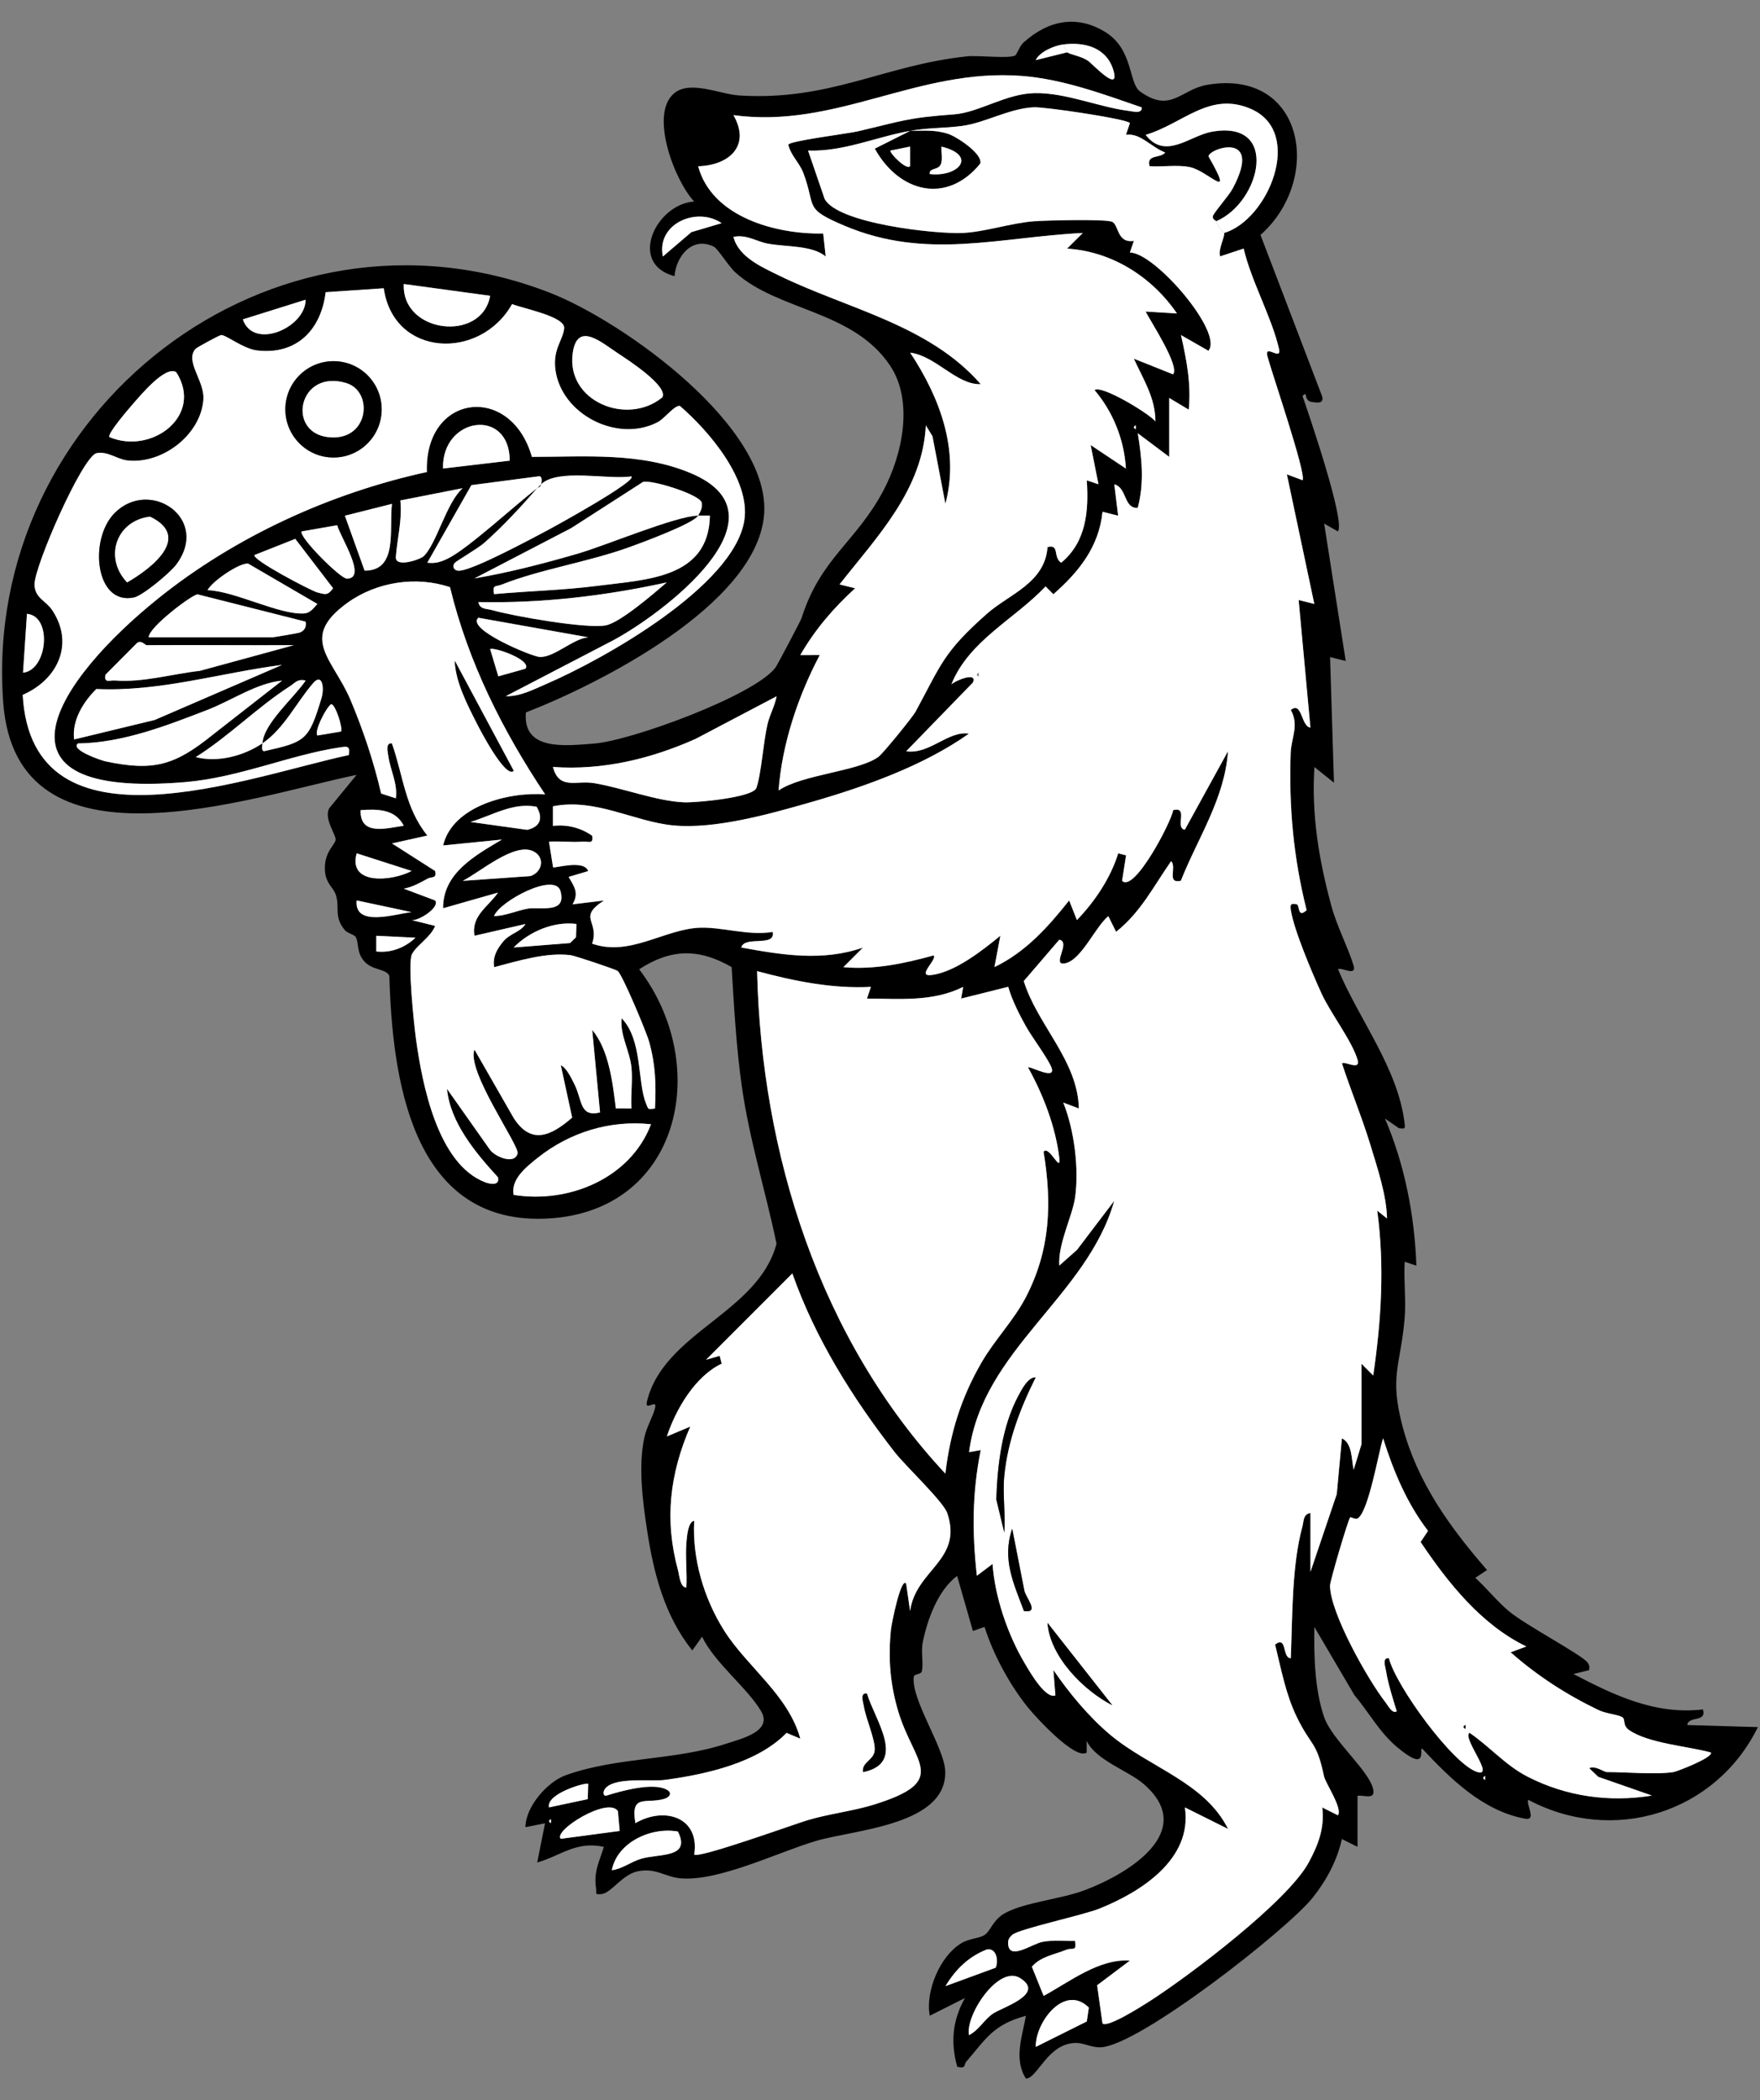 <?xml version="1.0" encoding="UTF-8" standalone="no"?>
<!DOCTYPE svg PUBLIC "-//W3C//DTD SVG 1.1//EN" "http://www.w3.org/Graphics/SVG/1.1/DTD/svg11.dtd">
<svg xmlns="http://www.w3.org/2000/svg" xmlns:xl="http://www.w3.org/1999/xlink" version="1.1" xmlns:dc="http://purl.org/dc/elements/1.1/" viewBox="54 85.5 256.5 306" width="256.5" height="306">
  <rect x="54" y="85.5" width="256.5" height="306" fill="#808080" stroke="none"/>
  <defs>
    <clipPath id="artboard_clip_path">
      <path d="M 54 85.5 L 310.5 85.5 L 310.5 344.423 L 274.985 391.5 L 54 391.5 Z"/>
    </clipPath>
  </defs>
  <g id="Badger_Statant_Erect_Maintaining_a_Mushroom" stroke-opacity="1" fill="none" fill-opacity="1" stroke-dasharray="none" stroke="none">
    <title>Badger Statant Erect Maintaining a Mushroom</title>
    <g id="Badger_Statant_Erect_Maintaining_a_Mushroom_Art" clip-path="url(#artboard_clip_path)">
      <title>Art</title>
      <g id="Group_53">
        <g id="Graphic_120">
          <path d="M 201.961 93.575 C 201.074 94.09 196.566 93.535 194.936 93.707 C 182.774 94.994 175.006 100.233 161.758 99.41 C 158.898 99.232 154.596 97.144 152.256 99.084 C 148.595 102.115 152.319 111.846 155.168 114.86 C 149.596 115.227 145.443 123.927 152.302 125.735 C 152.548 122.795 154.905 119.883 158.04 121.445 C 158.623 121.736 160.168 124.276 161.163 125.18 C 167.358 130.809 178.244 130.671 183.678 138.703 C 187.208 143.914 185.52 151.751 182.723 157.014 C 178.747 164.484 173.576 166.847 170.83 175.525 C 170.704 175.919 167.261 182.446 167.009 182.772 C 163.897 186.857 145.998 193.407 140.604 193.83 C 136.44 194.156 130.141 194.957 130.645 189.299 C 141.508 185.072 163.977 173.666 165.333 160.755 C 166.689 147.884 144.82 132.307 134.157 128.16 C 93.554 112.366 51.355 145.493 54.467 187.829 C 56.36 213.582 90.208 201.678 105.973 198.389 L 101.974 203.268 C 101.179 204.75 102.958 207.113 102.918 207.822 C 102.878 208.583 101.151 209.641 101.362 212.392 C 101.511 214.332 102.621 214.761 102.976 215.968 C 103.519 217.815 102.644 219.074 104.251 221.007 C 104.646 221.482 105.595 221.637 105.819 221.985 C 106.345 222.809 105.893 224.222 107.1 225.572 C 108.307 226.922 110.269 226.596 110.744 227.677 C 111.161 242.407 113.901 263.607 133.162 263.058 C 153.057 262.486 157.942 240.897 147.154 226.716 C 151.77 223.707 155.843 223.644 160.625 226.396 C 160.98 232.196 161.295 238.031 162.113 243.786 C 163.217 251.577 165.573 259.025 167.169 266.696 C 164.509 276.775 150.786 279.584 148.298 289.629 C 147.869 291.356 149.928 289.034 149.436 290.761 C 149.053 292.1 148.241 293.398 147.903 294.954 C 146.999 299.142 147.657 304.221 148.315 308.506 C 149.27 314.758 150.866 320.936 154.893 325.959 L 156.318 323.956 C 158.177 327.806 162.948 331.433 164.921 334.808 C 166.637 337.743 162.09 338.801 159.87 339.533 C 152.222 342.044 144.019 341.426 136.445 344.138 C 133.762 345.099 130.593 348.726 130.576 351.706 L 133.431 351.14 L 132.292 356.854 C 135.799 355.836 137.944 353.691 142.011 354.572 C 141.348 356.728 140.501 358.153 140.867 360.584 C 140.987 361.373 140.541 361.562 141.737 361.442 C 143.212 361.173 144.7 358.565 147.017 358.118 C 149.625 357.615 150.889 358.954 153.172 359.154 C 158.732 359.646 167.335 355.367 172.907 353.714 C 178.478 352.061 192.127 351.437 191.75 343.463 C 191.59 340.065 186.716 333.029 187.179 329.763 C 187.231 329.379 188.243 329.454 188.34 329.019 C 188.621 327.818 188.186 326.182 188.495 324.689 C 189.17 321.411 190.709 317.172 193.489 315.101 L 195.788 323.116 L 197.487 322.532 C 198.774 326.576 201.125 330.93 203.802 334.253 C 204.941 335.666 210.741 342.004 212.372 340.837 L 212.372 339.133 C 213.704 341.97 218.418 343.457 220.678 345.414 C 228.617 352.295 218.424 358.507 212.103 360.881 C 208.619 362.191 203.488 362.62 200.536 364.188 C 198.7 365.16 198.385 366.842 197.476 367.42 C 196.641 367.952 195.319 367.877 194.095 368.615 C 190.983 370.497 188.838 375.617 189.502 379.175 L 194.633 376.595 C 192.808 379.827 192.516 383.065 193.506 386.611 C 194.833 386.966 194.461 386.285 194.81 385.885 C 197.659 382.596 198.706 380.468 203.516 379.187 C 203.002 382.144 201.697 385.49 203.516 388.333 C 205.238 388.299 206.714 383.071 210.907 383.145 C 211.994 383.162 213.087 383.809 214.357 383.78 C 219.865 383.654 241.488 366.722 245.275 362.02 C 247.277 359.531 248.873 356.568 249.565 353.433 L 251.842 354.572 L 251.842 347.141 C 252.752 346.969 254.399 347.782 254.142 346.272 C 253.684 343.572 248.158 339.058 246.985 335.689 C 245.607 331.742 245.475 326.685 245.555 322.538 L 251.373 332.44 C 253.455 334.917 255.04 337.874 257.551 339.991 C 262.322 344.012 260.737 340.042 261.275 340.271 C 265.394 344.647 270.073 349.321 276.256 350.47 C 277.978 350.791 276.417 348.48 276.72 347.713 C 289.127 354.309 304.04 349.635 310.195 337.125 L 299.899 336.827 C 300.059 335.443 302.776 336.49 302.181 334.551 C 295.219 335.363 289.27 332.497 283.31 329.391 L 285.592 328.825 C 285.661 328.304 285.661 328.092 285.323 327.669 C 284.397 326.513 276.234 322.212 273.888 320.227 C 272.144 318.757 270.696 316.915 269.009 315.376 L 270.719 314.243 C 265.296 307.997 260.577 301.481 258.42 293.364 C 256.447 285.956 258.106 284.538 258.706 277.616 C 258.941 274.922 258.552 272.044 258.718 269.327 L 260.423 269.899 C 260.154 262.594 258.735 255.209 255.841 248.459 L 257.866 249.866 C 258.798 249.987 258.804 249.952 258.689 249.054 C 257.711 241.086 252.008 233.935 248.999 226.705 C 249.468 226.367 251.785 227.843 251.264 226.15 C 250.406 223.37 248.833 220.47 248.004 217.392 C 246.207 210.716 245.121 204.224 245.561 197.251 L 248.41 199.533 L 247.843 181.234 L 250.126 181.8 L 246.98 161.784 L 248.982 162.923 C 250.132 161.596 244.743 145.83 243.828 143.199 C 244.68 142.272 243.874 143.897 245.229 144.074 C 245.996 144.177 246.991 144.343 246.677 143.216 L 237.701 119.728 C 246.791 111.714 244.228 95.457 229.956 97.854 C 226.072 98.506 224.653 102.081 220.14 98.815 C 218.458 97.596 219.196 92.694 215.066 90.16 C 210.936 87.626 206.806 88.438 203.179 91.682 C 202.595 92.202 202.184 93.455 201.955 93.586 Z M 208.945 91.979 C 212.028 91.579 215.34 92.517 216.279 95.8 C 217.217 99.084 213.144 94.742 212.566 94.359 C 211.513 93.655 210.255 93.546 209.511 93.123 L 204.935 94.261 C 205.547 93.02 207.647 92.145 208.939 91.979 Z M 160.894 102.281 C 175.881 104.318 187.723 95.394 202.927 96.567 C 208.899 97.024 214.786 99.215 220.38 101.143 C 220.523 102.138 219.059 101.726 218.447 101.652 C 214.151 101.114 209.288 98.975 204.752 99.072 C 200.599 99.158 196.618 101.91 193.054 102.167 C 186.178 102.665 185.469 103.134 178.993 104.644 C 177.62 104.964 168.88 106.057 168.891 106.594 C 169.257 108.168 170.516 109.209 171.076 110.696 C 172.998 115.77 171.013 115.827 177.1 118.401 C 189.015 123.447 199.627 120.043 211.811 119.448 L 209.523 121.725 C 216.084 122.148 221.879 125.832 225.534 131.175 L 220.964 130.895 C 221.661 132.285 226.009 138.897 224.962 140.041 L 219.247 137.759 C 220.603 140.734 222.394 143.462 222.394 146.894 C 221.398 145.705 214.534 141.552 213.521 142.335 C 216.227 145.521 217.852 149.583 218.092 153.77 L 212.955 150.344 L 214.093 156.058 L 212.389 155.486 C 212.692 159.954 212.32 164.456 208.665 167.488 C 207.412 166.698 208.487 164.748 206.668 165.211 C 206.297 170.457 201.045 172.075 197.808 174.947 C 191.464 180.582 191.212 182.246 187.442 189.179 C 186.985 190.02 182.649 195.323 182.025 195.775 C 179.062 197.914 170.928 198.309 167.472 200.671 C 167.976 193.899 170.31 186.925 173.479 180.936 L 170.636 180.948 C 172.775 177.229 175.47 174.089 178.627 171.212 L 176.356 170.651 C 181.831 163.678 188.466 156.899 188.935 147.478 L 189.902 149.068 L 191.784 158.907 C 193.883 151.076 190.955 143.371 186.653 136.884 C 190.423 137.37 193.431 141.609 196.932 141.471 C 189.376 132.805 177.426 130.488 167.558 125.655 C 165.013 124.408 161.621 122.932 160.9 120.02 C 162.753 119.608 164.281 120.712 165.917 121.004 C 168.679 121.502 172.375 121.216 174.343 122.875 L 173.977 119.522 C 167.124 119.665 157.754 117.154 155.751 109.724 C 160.259 109.603 163.457 106.755 160.9 102.287 Z M 232.399 119.437 C 232.564 119.997 231.46 121.908 231.832 122.869 L 235.253 121.731 C 236.351 126.467 239.332 131.718 240.401 136.329 C 240.842 138.245 238.205 135.477 238.72 137.433 C 239.354 139.853 244.434 154.623 243.839 155.481 L 241.551 154.628 L 245.55 173.505 L 243.267 172.933 L 244.983 191.519 C 243.593 191.353 243.788 187.606 242.123 188.956 C 243.37 191.17 242.18 193.052 242.106 195.22 C 241.831 203.091 242.512 210.488 244.428 218.119 C 243.067 219.388 243.456 217.369 242.981 217.266 C 242.117 217.077 242.003 217.295 242.129 218.119 C 242.581 221.042 245.269 227.345 246.596 230.251 C 247.924 233.157 250.99 237.087 251.842 239.879 C 252.363 241.572 250.046 240.096 249.577 240.434 C 250.875 244.415 252.5 248.293 253.718 252.303 C 254.748 255.69 256.092 259.711 256.144 263.035 L 254.719 261.896 C 255.812 269.951 255.309 277.919 254.136 285.922 L 252.425 284.206 L 252.425 295.932 L 251.287 299.645 C 250.955 298.226 251.121 295.789 249.571 295.074 L 248.822 303.197 L 244.989 314.524 L 244.989 305.943 C 243.891 306.138 244.034 307.133 243.816 307.917 C 242.243 313.625 242.369 321.154 242.123 327.103 C 240.83 327.103 241.625 323.756 239.835 325.112 C 240.716 328.676 241.379 332.342 242.998 335.677 C 245.115 340.036 245.881 339.115 246.957 344.287 C 247.174 345.316 249.725 349.029 248.988 349.99 L 246.711 348.851 C 247.071 351.843 246.116 354.309 244.726 356.877 C 241.648 362.557 227.296 373.409 221.49 377.116 C 220.557 377.716 215.346 381.046 214.677 380.308 L 213.899 374.753 L 218.675 371.161 C 214.191 370.841 209.918 374.233 206.102 376.303 L 204.386 372.048 C 205.707 370.543 207.692 370.286 209.414 369.582 C 210.266 369.233 210.964 369.925 210.673 368.295 C 209.105 368.324 207.509 368.135 205.948 368.426 C 204.386 368.718 200.931 371.315 200.925 368.57 C 200.925 368.026 201.137 367.769 201.509 367.425 C 202.43 366.562 211.817 364.565 214.254 363.581 C 220.34 361.133 227.816 356.357 226.69 348.846 L 232.982 351.981 C 229.578 345.162 221.507 343.034 215.81 338.263 C 212.692 335.649 209.809 332.165 207.521 328.819 L 207.818 332.526 C 206.371 333.069 204.14 329.185 203.345 327.846 C 200.868 323.659 199.003 318.225 198.654 313.374 L 196.372 315.09 C 195.668 308.775 195.68 303.031 196.932 296.785 L 195.233 297.077 C 197.167 282.146 212.446 274.424 216.393 260.466 L 210.959 267.617 L 208.384 269.899 C 208.19 266.633 210.318 262.697 210.696 259.917 C 211.273 255.701 210.558 250.112 208.962 246.154 L 211.233 247.018 C 211.096 240.027 205.158 234.805 203.208 228.449 L 208.384 222.426 C 210.158 222.792 207.126 226.293 209.243 225.864 C 211.611 225.383 213.653 220.521 215.529 218.994 L 216.662 221.276 C 220.243 218.45 222.13 214.629 224.682 210.985 C 225.563 211.866 223.955 214.32 226.1 213.84 C 228.554 207.622 232.49 201.884 232.971 194.968 L 226.678 206.403 C 225.162 206.146 227.296 202.954 224.979 203.549 C 224.768 205.15 219.305 215.653 217.537 213.84 L 218.115 210.133 L 216.971 209.841 C 215.861 213.434 213.561 216.866 210.953 219.56 L 209.82 216.706 C 206.731 220.59 203.488 224.222 198.934 226.413 L 199.792 221.848 C 197.201 223.976 193.185 227.139 189.776 227.569 C 187.448 227.86 190.669 225.292 190.068 224.714 C 185.755 225.904 181.436 226.819 176.917 226.424 L 179.771 223.57 C 173.891 225.618 167.999 224.651 162.044 223.564 C 162.49 221.78 167.066 223.576 166.614 221.288 C 163.119 221.882 159.321 220.567 156.032 220.675 C 150.878 220.847 145.804 224.937 140.301 222.998 C 141.422 219.646 138.087 219.28 142.023 216.711 L 137.446 217.272 C 138.407 215.647 137.721 214.721 136.874 213.279 L 139.729 212.427 C 139.105 210.648 134.643 212.118 134.603 211.855 L 134.014 208.136 C 135.622 208.034 137.28 208.262 138.888 208.136 C 139.74 208.068 140.53 208.588 140.312 207.284 C 138.63 206.1 136.646 205.608 134.586 205.843 L 134.586 202.988 C 140.781 201.758 146.393 205.219 152.108 205.774 C 158.188 206.369 166.168 204.115 172.072 202.422 C 179.937 200.168 188.592 197.102 195.222 192.4 C 192.162 191.942 189.473 195.477 186.075 194.968 L 195.794 184.958 C 196.526 183.282 193.088 184.729 192.648 185.238 C 195.222 178.837 201.858 175.742 206.388 170.954 L 207.521 172.093 C 211.227 168.849 214.173 165.188 214.683 160.08 L 216.959 160.652 L 216.399 156.076 C 218.269 156.556 217.766 159.656 219.819 159.508 C 220.786 155.83 220.42 152.334 219.825 148.645 L 224.396 152.077 L 224.396 143.496 L 227.256 145.207 C 227.622 141.449 226.941 137.959 226.123 134.338 L 230.116 136.621 C 232.399 134.012 222.256 122.251 218.675 122.314 L 219.259 120.609 C 216.73 121.004 217.097 118.19 216.038 117.812 C 214.906 117.412 206.485 117.618 204.672 117.755 C 201.411 118.001 197.642 119.288 194.358 119.454 C 190.428 119.654 176.036 118.081 174.182 114.477 L 171.774 107.453 C 176.917 107.641 181.653 105.473 186.647 104.587 L 181.499 107.172 C 185.028 113.556 192.001 115.358 196.875 109.346 C 197.253 107.922 193.431 105.433 192.213 105.027 C 190.28 104.392 188.609 104.564 186.647 104.587 C 189.341 104.106 191.504 104.226 194.221 103.866 C 197.584 103.42 201.137 101.292 204.689 101.149 C 206.348 101.08 218.246 102.848 218.681 103.448 L 218.103 105.159 C 220.214 104.867 221.69 106.903 223.824 107.739 C 223.091 108.637 221.061 107.95 221.541 109.735 C 223.463 109.861 225.517 109.483 227.416 109.867 C 230.156 110.427 234.086 115.215 230.133 108.299 C 230.202 107.126 238.17 104.524 233.657 112.984 C 233.085 114.06 230.888 116.514 230.774 117.006 C 230.654 117.52 231.232 117.652 231.266 117.743 C 237.753 114.986 240.596 102.853 230.539 104.724 C 227.393 105.307 223.824 108.877 220.969 105.164 C 226.432 103.557 230.339 98.706 236.414 101.435 C 244.068 104.873 238.851 117.526 232.404 119.46 Z M 191.212 106.858 C 196.486 108.15 193.706 111.342 189.496 110.85 C 189.393 109.878 190.794 110.364 191.143 109.357 C 191.395 108.631 191.155 107.641 191.212 106.852 Z M 183.775 107.435 L 186.63 106.858 L 186.63 109.712 C 186.081 110.336 183.564 107.721 183.775 107.435 Z M 150.603 122.869 C 149.631 118.098 155.54 115.541 159.172 118.018 L 154.762 119.322 L 150.603 122.875 Z M 112.849 126.879 L 125.434 128.595 C 124.227 135.442 112.511 134.075 112.849 126.879 Z M 101.46 128.08 L 109.926 127.508 C 111.373 137.582 123.986 138.074 128.631 129.808 C 130.067 130.431 136.411 131.575 136.222 133.349 C 136.033 135.122 134.558 136.352 134.941 139.344 C 135.77 145.853 143.968 150.098 149.854 147.014 C 150.912 146.46 152.296 144.515 153.092 144.652 C 157.319 148.296 163.423 155.423 162.473 161.35 C 160.946 170.914 141.937 181.577 133.637 185.146 C 131.783 185.941 129.787 187.011 127.71 186.937 L 143.327 178.82 C 150.512 174.981 169.509 160.732 154.745 154.474 C 147.4 151.362 139.288 152.077 131.52 152.071 C 128.448 141.294 115.829 142.856 116.212 154.279 C 102.18 157.328 88.297 163.678 77.102 172.659 C 62.458 184.403 50.405 202.039 81.015 199.453 C 88.818 198.795 96.266 195.494 103.439 194.413 C 104.629 194.236 105.041 194.127 104.829 195.517 C 90.471 198.549 58.648 210.814 57.31 186.748 C 62.401 184.534 64.884 179.317 61.606 174.398 C 60.685 173.013 59.055 172.636 59.032 170.662 C 59.003 168.037 65.913 152.226 68.036 151.539 C 69.689 151.19 71.033 152.415 72.572 152.592 C 77.623 153.17 83.28 148.879 83.646 143.691 C 83.835 141.02 80.872 138.085 82.52 136.317 C 82.697 136.129 86.003 134.321 86.243 134.321 C 86.987 134.321 89.453 136.323 91.449 136.563 C 97.227 137.25 100.79 133.577 101.46 128.092 Z M 89.39 132.033 L 98.537 129.167 C 98.565 133.183 90.969 136.581 89.39 132.033 Z M 150.523 143.394 C 145.392 147.598 136.474 143.977 137.469 136.93 C 138.139 132.205 141.714 135.448 144.151 137.038 C 145.552 137.953 151.45 141.786 150.523 143.394 Z M 69.94 149.177 C 69.597 148.708 72.824 144.978 73.384 144.337 C 74.465 143.102 78.086 138.726 79.677 139.715 C 83.744 146.048 76.096 151.802 69.935 149.177 Z M 219.528 147.466 L 219.528 148.038 C 219.156 147.85 219.156 147.655 219.528 147.466 Z M 118.563 153.759 C 118.369 146.248 128.265 144.806 128.288 152.615 Z M 132.864 156.047 C 135.398 153.696 142.572 155.429 146.021 154.909 C 146.914 155.561 134.855 162.196 134.02 162.637 C 131.463 163.993 123.431 168.317 121.126 168.632 C 120.074 168.775 119.879 167.962 120.285 167.499 C 120.508 167.247 123.746 165.337 124.558 164.61 C 127.436 162.048 129.85 159.405 132.298 156.619 C 129.089 159.067 122.287 165.365 119.347 166.836 C 118.312 167.356 117.465 167.636 116.281 167.482 L 122.705 156.179 L 132.538 154.891 C 133.07 154.834 132.962 155.715 132.87 156.047 Z M 155.746 160.623 C 156.318 160.618 156.89 160.612 157.462 160.623 C 157.29 169.799 148.172 169.93 141.085 170.845 C 136.102 171.492 131 171.595 126 172.058 C 125.743 170.605 126.223 171.029 127.144 170.657 C 132.641 168.46 139.792 167.362 145.747 165.205 C 147.611 164.53 155.111 161.767 155.746 160.618 C 152.497 160.658 142.32 164.965 138.139 166.178 C 133.253 167.591 128.168 168.918 123.145 169.764 L 137.258 162.431 L 147.714 155.709 C 148.984 155.361 155.906 157.511 156.266 158.713 C 156.415 159.451 156.083 160.017 155.746 160.618 Z M 112.345 158.415 L 121.424 156.63 C 119.038 158.764 117.637 164.713 115.749 166.538 C 115.251 167.019 111.567 168.283 111.688 166.641 C 111.882 163.993 112.643 161.247 112.345 158.421 Z M 104.263 160.635 L 111.127 158.907 C 110.675 162.517 112.077 168.672 107.134 168.637 Z M 97.97 162.923 L 103.141 162.019 C 103.593 163.729 107.592 169.822 104.543 169.799 C 103.582 169.793 97.444 163.644 97.97 162.923 Z M 91.106 166.355 L 97.032 164.01 L 102.541 171.2 C 101.746 172.304 101.385 172.104 100.241 171.812 C 99.383 171.595 90.602 167.013 91.106 166.355 Z M 84.241 171.486 C 84.934 170.159 88.886 167.488 90.162 167.608 L 100.258 173.488 C 99.681 174.089 99.257 174.815 98.302 174.873 C 94.715 175.101 88.171 171.595 84.247 171.48 Z M 123.712 173.214 C 132.962 173.414 142.177 172.321 151.169 170.354 C 149.35 171.915 144.408 176.205 142.28 176.612 C 139.494 177.144 128.786 175.273 125.685 174.381 C 124.907 174.158 123.912 174.312 123.712 173.214 Z M 109.537 201.106 C 108.473 196.484 106.934 191.896 105.098 187.532 C 102.558 181.491 97.438 178.488 104.646 173.311 C 108.89 170.262 114.662 169.387 119.576 171.051 C 122.225 181.983 127.23 191.931 133.436 201.232 C 128.139 200.832 119.936 202.92 118.569 208.674 L 127.144 207.816 C 123.288 210.11 118.518 212.701 118.569 217.827 L 126.572 215.544 C 125.182 217.575 122.625 218.919 123.145 221.831 L 130.576 220.121 C 129.821 221.345 128.288 221.453 127.236 222.781 C 126.36 223.885 125.783 224.931 126.006 226.407 C 129.392 225.532 133.677 224.194 137.183 224.668 C 137.778 224.748 143.756 226.733 144.025 226.974 C 144.751 227.62 148.189 235.829 148.595 237.276 C 149.539 240.628 149.619 243.517 149.448 247.001 C 148.321 247.155 148.504 247.121 148.155 246.297 C 146.856 243.191 147.657 237.001 144.585 233.849 C 144.317 236.326 145.758 238.54 146.015 241 C 146.216 242.939 145.895 245.044 146.015 247.001 L 143.744 246.989 C 143.298 243.334 142.749 238.454 140.301 235.554 L 141.439 247.573 C 138.447 248.299 138.865 245.788 137.744 243.545 C 137.355 242.762 136.543 241.011 135.725 240.708 L 137.378 248.328 C 134.334 250.965 131.429 252.366 128.872 248.413 L 123.14 238.42 C 121.921 241.52 129.73 252.441 129.426 253.556 C 128.969 255.249 126.114 254.002 125.405 253.018 L 119.136 244.14 C 119.593 249.043 123.323 253.476 126.561 257.017 C 126.875 258.344 125.331 257.995 124.684 257.743 C 117.745 255.078 115.515 243.38 114.622 236.916 C 114.325 234.782 113.369 225.715 114.039 224.497 C 114.788 223.135 116.756 222.06 117.408 220.395 L 113.981 219.549 C 114.931 219.726 118.163 217.712 117.408 216.688 L 112.837 214.972 C 114.062 214.755 115.206 214.12 116.281 213.525 C 116.922 213.17 117.677 213.571 117.408 212.398 L 111.121 208.382 L 116.275 207.233 C 113.015 203.206 112.78 198.578 111.11 193.807 C 110.12 193.658 110.515 195.146 110.601 195.74 C 110.898 197.765 111.968 199.67 111.682 201.81 L 109.525 201.106 Z M 75.661 178.356 C 75.667 176.875 81.982 172.133 82.783 172.093 L 98.537 176.074 C 98.691 176.846 98.342 177.464 97.581 177.687 C 97.289 177.773 93.874 178.356 93.674 178.356 L 75.655 178.356 Z M 57.928 174.93 C 61.68 175.262 60.919 183.161 57.356 183.505 Z M 123.712 175.502 L 139.723 178.351 C 137.498 178.545 134.729 181.354 132.618 181.211 C 131.491 181.136 121.887 177.178 123.712 175.502 Z M 75.375 179.5 C 82.525 179.46 89.681 179.529 96.826 179.5 L 83.12 183.242 C 79.104 183.682 74.837 184.969 70.787 184.649 C 69.94 184.58 69.134 185.101 69.374 183.802 L 73.973 179.18 C 74.568 178.705 75.169 179.506 75.375 179.506 Z M 125.434 180.078 C 125.823 179.689 131.56 181.623 130.576 182.927 L 126.623 184.037 Z M 64.798 193.229 C 64.472 190.449 66.131 187.783 68.036 185.89 C 77.285 186.308 86.066 183.539 95.11 182.372 L 76.542 190.398 L 64.798 193.235 Z M 92.25 193.801 C 95.396 191.679 97.204 187.823 99.652 185.015 C 100.962 183.516 101.311 185.701 100.848 187.234 C 98.994 193.344 98.559 193.59 92.524 194.94 C 92.05 194.974 92.233 194.173 92.25 193.807 C 89.55 195.626 85.752 196.65 82.531 195.815 C 87.325 192.812 91.523 188.527 96.243 185.501 C 97.003 185.015 97.375 184.368 98.548 184.666 C 96.895 187.137 92.41 190.93 92.256 193.813 Z M 65.37 193.807 C 71.822 193.733 78.269 191.233 84.224 188.922 C 87.817 187.532 91.346 185.038 95.11 184.654 L 84.996 192.549 C 79.476 197.01 76.376 197.908 69.334 196.41 C 68.814 196.301 64.146 194.734 65.37 193.801 Z M 134.58 197.239 C 141.811 197.754 148.83 196.072 155.38 193.149 L 167.186 186.943 C 166.918 188.396 166.214 189.517 165.854 191.038 C 165.242 193.641 164.961 198.229 164.24 200.294 C 163.754 201.695 155.506 202.445 153.772 202.393 C 149.762 202.267 144.671 200.265 140.524 199.59 C 137.961 199.178 135.49 200.637 134.586 197.239 Z M 100.264 192.657 C 99.738 192.119 101.488 188.624 102.26 188.092 C 102.895 188.087 104.022 191.702 103.691 192.079 Z M 122.573 205.253 C 125.72 204.31 128.769 202.359 132.207 203.04 C 133.185 204.693 132.761 205.963 130.828 206.403 L 122.573 205.253 Z M 106.551 203.532 C 108.97 203.366 111.596 203.349 112.843 205.808 C 110.326 206.152 106.442 207.347 106.551 203.532 Z M 121.429 213.834 C 123.849 212.644 128.952 208.171 131.709 209.521 C 133.448 210.373 133.093 212.524 131.314 213.136 L 121.424 213.834 Z M 105.984 209.824 L 113.987 212.392 C 111.19 213.891 104.674 214.538 105.984 209.824 Z M 126 218.965 C 126.824 216.797 134.895 212.507 135.685 215.327 C 136.628 218.696 132.681 217.581 130.919 217.884 C 129.261 218.17 127.71 218.942 126 218.965 Z M 105.979 216.688 L 113.981 218.393 C 111.59 218.639 105.613 220.653 105.979 216.688 Z M 128.86 223.541 C 131.154 221.19 134.752 219.697 138.013 220.115 L 137.944 222.048 L 137.075 222.895 L 128.86 223.541 Z M 108.839 221.837 L 114.559 222.117 C 113.009 223.57 110.978 224.371 108.845 224.119 L 108.845 221.837 Z M 191.778 300.2 C 173.445 280.573 164.95 253.596 164.332 226.979 C 169.726 228.432 175.298 229.565 180.915 229.273 L 180.343 230.978 C 185.177 230.989 189.891 231.487 194.364 229.279 L 194.066 230.978 L 200.925 229.262 C 201.486 231.201 202.515 233.237 203.494 234.994 C 204.397 236.612 206.674 239.627 207.218 240.994 C 207.99 242.933 204.294 240.886 203.802 240.977 C 206.028 244.993 207.801 249.558 208.367 254.145 C 208.67 256.622 206.88 252.252 206.079 253.287 C 207.32 260.827 207.075 267.588 203.511 274.458 C 201.766 277.822 198.934 280.711 197.035 284 C 194.061 289.154 192.465 294.268 191.767 300.188 Z M 128.854 259.585 C 128.425 257.297 130.673 255.535 132.338 254.202 C 137.006 250.473 142.898 248.648 148.876 249.294 C 145.878 257.188 136.88 260.884 128.854 259.585 Z M 156.896 283.611 L 169.469 271.032 C 172.804 280.493 178.227 289.154 184.365 297.042 C 185.938 299.067 191.475 304.261 192.047 305.949 C 194.375 312.836 187.454 314.158 186.63 320.221 L 186.058 316.223 C 185.297 315.187 183.924 322.097 183.844 322.87 C 183.421 327.063 183.707 330.832 184.902 334.831 C 187.179 342.468 192.528 344.944 181.362 348.417 C 178.307 349.366 174.783 349.755 171.637 350.705 C 169.56 351.334 155.769 356.317 155.174 355.693 C 156.003 350.213 150.803 348.657 146.599 351.117 C 145.855 346.781 148.121 348.348 150.786 347.587 C 151.53 347.376 152.062 346.741 151.181 346.249 C 149.167 345.127 144.488 346.437 142.314 347.124 C 141.805 347.13 141.874 346.392 142.297 345.963 C 143.87 344.367 148.79 345.105 150.878 344.819 C 156.844 344.018 164.355 342.365 168.628 337.966 L 170.63 338.812 C 168.897 332.445 162.873 328.361 159.515 323.036 C 156.575 318.373 154.871 312.607 155.168 307.07 C 154.247 307.161 154.093 309.53 154.035 310.222 C 153.852 312.39 154.156 314.621 154.024 316.789 C 153.109 316.783 153.006 315.004 152.811 314.289 C 150.809 306.944 151.593 300.269 154.596 293.341 L 151.181 294.777 C 152.497 290.801 155.322 285.985 159.172 284.177 L 158.881 283.033 L 156.89 283.611 Z M 297.897 343.675 C 295.317 344.075 291.009 343.675 288.172 343.675 C 287.726 343.675 286.53 342.691 285.598 343.108 L 286.908 344.367 L 294.745 347.101 C 288.538 348.108 282.257 347.244 276.623 344.35 C 273.379 342.685 271.097 339.956 268.151 337.948 C 267.075 338.755 271.898 344.43 269.3 343.669 C 265.777 342.628 257.385 331.073 256.413 327.091 C 255.383 326.954 255.892 328.338 255.989 328.945 C 256.287 330.787 256.99 333.012 257.551 334.819 C 256.916 335.26 256.27 333.979 255.949 333.567 C 253.375 330.295 247.826 320.473 247.826 316.503 C 247.826 315.845 250.44 306.961 250.767 306.561 C 250.824 306.486 251.573 306.91 251.848 306.738 C 253.461 305.737 254.88 297.145 255.56 295.046 C 257.07 299.834 259.027 304.519 262.11 308.534 L 261.029 310.159 C 265.016 316.097 269.861 322.2 276.434 325.381 L 274.151 326.227 C 278.001 329.631 282.286 332.394 286.913 334.625 C 288.058 335.18 289.636 335.271 290.363 335.649 C 290.998 335.981 290.363 336.833 291.433 337.571 C 294.258 339.51 300.002 339.911 303.319 340.82 C 303.817 341.489 298.44 343.589 297.885 343.675 Z M 270.439 344.247 L 270.439 344.819 C 270.067 344.63 270.067 344.435 270.439 344.247 Z M 134.008 348.823 C 133.557 346.798 139.489 345.116 139.723 345.396 L 139.66 347.622 Z M 135.73 353.399 C 134.54 352.255 142.595 347.193 144.053 349.366 L 144.311 352.255 Z M 134.294 350.539 L 134.294 351.111 C 133.923 350.922 133.923 350.728 134.294 350.539 Z M 143.167 357.975 C 143.95 353.88 148.944 351.637 152.8 352.341 C 154.739 356.242 150.128 355.527 147.486 356.294 C 145.89 356.757 144.746 357.769 143.167 357.975 Z M 199.112 372.179 L 191.801 374.856 C 193.254 372.425 195.222 370.497 197.899 369.496 C 199.272 369.365 199.529 371.195 199.112 372.179 Z M 195.222 382.001 C 194.667 379.084 199.529 371.744 202.658 373.683 C 206.44 376.029 200.096 377.922 198.688 378.889 C 197.419 379.759 196.635 381.297 195.228 382.001 Z M 204.947 383.717 C 204.884 380.096 209.162 374.479 212.686 377.991 L 212.389 380.01 Z" fill="black"/>
        </g>
        <g id="Graphic_119">
          <path d="M 132.292 156.619 C 132.561 156.413 132.716 156.562 132.864 156.047 C 132.664 156.236 132.475 156.407 132.292 156.619 Z" fill="black"/>
        </g>
        <g id="Graphic_118">
          <path d="M 231.254 117.721 C 231.226 117.629 230.648 117.497 230.762 116.983 C 230.877 116.468 233.074 114.042 233.646 112.961 C 238.159 104.501 230.19 107.104 230.122 108.276 C 234.075 115.186 230.145 110.404 227.405 109.844 C 225.506 109.455 223.452 109.844 221.53 109.712 C 221.049 107.927 223.08 108.614 223.812 107.716 C 221.679 106.88 220.203 104.844 218.092 105.136 L 218.67 103.425 C 218.235 102.825 206.331 101.057 204.678 101.126 C 201.12 101.275 197.567 103.397 194.209 103.843 C 191.487 104.203 189.33 104.083 186.636 104.564 C 188.598 104.541 190.274 104.369 192.202 105.004 C 193.426 105.405 197.241 107.899 196.864 109.323 C 191.99 115.335 185.011 113.533 181.487 107.149 L 186.636 104.564 C 181.648 105.45 176.911 107.618 171.763 107.43 L 174.171 114.454 C 176.024 118.058 190.417 119.631 194.347 119.431 C 197.624 119.265 201.394 117.978 204.661 117.732 C 206.474 117.595 214.894 117.389 216.027 117.789 C 217.085 118.167 216.713 120.981 219.247 120.586 L 218.664 122.291 C 222.251 122.228 232.387 133.989 230.105 136.598 L 226.112 134.315 C 226.93 137.936 227.611 141.426 227.244 145.184 L 224.396 143.474 L 224.396 152.054 L 219.819 148.622 C 220.414 152.312 220.78 155.807 219.814 159.485 C 217.754 159.634 218.258 156.539 216.393 156.053 L 216.954 160.629 L 214.677 160.057 C 214.168 165.159 211.216 168.826 207.515 172.07 L 206.382 170.931 C 201.858 175.719 195.216 178.82 192.642 185.215 C 193.088 184.706 196.52 183.259 195.788 184.935 L 186.069 194.945 C 189.473 195.449 192.156 191.919 195.216 192.377 C 188.581 197.079 179.931 200.145 172.066 202.399 C 166.163 204.092 158.188 206.34 152.102 205.751 C 146.387 205.196 140.781 201.735 134.586 202.965 L 134.586 205.82 C 136.64 205.585 138.63 206.077 140.307 207.261 C 140.524 208.565 139.734 208.045 138.882 208.114 C 137.28 208.245 135.616 208.016 134.008 208.114 L 134.598 211.832 C 134.638 212.095 139.094 210.625 139.723 212.404 L 136.869 213.256 C 137.715 214.698 138.402 215.624 137.441 217.249 L 142.017 216.688 C 138.081 219.251 141.416 219.623 140.295 222.975 C 145.804 224.914 150.872 220.824 156.026 220.653 C 159.315 220.544 163.114 221.86 166.609 221.265 C 167.061 223.553 162.484 221.757 162.038 223.541 C 167.993 224.628 173.885 225.595 179.766 223.547 L 176.911 226.402 C 181.436 226.796 185.749 225.881 190.062 224.691 C 190.657 225.269 187.442 227.837 189.77 227.546 C 193.18 227.117 197.195 223.953 199.787 221.825 L 198.929 226.39 C 203.482 224.199 206.72 220.567 209.815 216.683 L 210.947 219.537 C 213.556 216.843 215.855 213.411 216.965 209.818 L 218.109 210.11 L 217.531 213.817 C 219.305 215.63 224.762 205.122 224.974 203.526 C 227.29 202.931 225.157 206.123 226.672 206.38 L 232.965 194.945 C 232.49 201.861 228.554 207.599 226.095 213.817 C 223.95 214.297 225.557 211.843 224.676 210.962 C 222.125 214.606 220.237 218.427 216.656 221.253 L 215.523 218.971 C 213.641 220.498 211.605 225.36 209.237 225.841 C 207.12 226.27 210.152 222.769 208.379 222.403 L 203.202 228.427 C 205.147 234.782 211.09 240.01 211.227 246.995 L 208.957 246.131 C 210.552 250.09 211.262 255.678 210.69 259.894 C 210.312 262.674 208.184 266.61 208.379 269.876 L 210.953 267.594 L 216.387 260.443 C 212.44 274.401 197.161 282.124 195.228 297.054 L 196.927 296.762 C 195.674 303.009 195.662 308.757 196.366 315.067 L 198.648 313.351 C 198.997 318.202 200.862 323.636 203.339 327.823 C 204.134 329.162 206.365 333.046 207.812 332.503 L 207.515 328.796 C 209.803 332.142 212.686 335.626 215.804 338.24 C 221.501 343.011 229.578 345.139 232.976 351.958 L 226.684 348.823 C 227.811 356.328 220.334 361.11 214.248 363.558 C 211.811 364.542 202.418 366.539 201.503 367.403 C 201.137 367.752 200.919 368.009 200.919 368.547 C 200.919 371.298 204.357 368.701 205.942 368.404 C 207.526 368.106 209.1 368.301 210.667 368.272 C 210.964 369.902 210.266 369.21 209.408 369.559 C 207.687 370.263 205.702 370.52 204.38 372.025 L 206.096 376.281 C 209.912 374.21 214.185 370.818 218.67 371.138 L 213.893 374.73 L 214.671 380.285 C 215.34 381.017 220.552 377.688 221.484 377.093 C 227.285 373.38 241.643 362.535 244.72 356.854 C 246.11 354.286 247.065 351.82 246.705 348.829 L 248.982 349.967 C 249.72 349.006 247.168 345.293 246.951 344.264 C 245.87 339.098 245.109 340.014 242.993 335.655 C 241.368 332.32 240.71 328.653 239.829 325.089 C 241.62 323.733 240.825 327.086 242.117 327.08 C 242.369 321.131 242.238 313.603 243.811 307.894 C 244.028 307.104 243.885 306.115 244.983 305.92 L 244.983 314.501 L 248.816 303.174 L 249.565 295.052 C 251.115 295.767 250.95 298.209 251.281 299.622 L 252.42 295.91 L 252.42 284.183 L 254.13 285.899 C 255.303 277.896 255.806 269.928 254.714 261.873 L 256.138 263.012 C 256.087 259.683 254.742 255.661 253.713 252.28 C 252.488 248.27 250.87 244.398 249.571 240.411 C 250.046 240.079 252.357 241.549 251.836 239.856 C 250.984 237.064 247.889 233.077 246.591 230.228 C 245.292 227.38 242.575 221.019 242.123 218.096 C 241.997 217.272 242.112 217.054 242.975 217.243 C 243.45 217.346 243.061 219.366 244.423 218.096 C 242.506 210.465 241.826 203.074 242.1 195.197 C 242.175 193.029 243.364 191.147 242.117 188.933 C 243.782 187.583 243.588 191.33 244.978 191.496 L 243.261 172.911 L 245.544 173.483 L 241.545 154.605 L 243.833 155.458 C 244.428 154.6 239.349 139.83 238.714 137.41 C 238.205 135.454 240.842 138.222 240.396 136.306 C 239.332 131.695 236.351 126.444 235.247 121.708 L 231.826 122.846 C 231.455 121.891 232.559 119.98 232.393 119.414 C 232.364 119.317 231.666 118.962 231.249 117.698 Z M 196.646 183.505 L 196.646 184.077 C 196.274 183.888 196.274 183.693 196.646 183.505 Z M 200.365 300.486 C 200.101 303.129 200.553 306.098 200.365 308.78 L 199.198 303.941 C 199.358 298.924 200.027 293.29 202.435 288.822 C 202.876 288.004 203.82 286.122 204.929 286.174 C 202.676 290.693 200.868 295.406 200.365 300.48 Z M 203.236 320.221 C 201.715 316.154 200.004 312.664 201.52 308.214 L 203.253 317.052 C 203.351 318.179 205.684 320.564 203.242 320.221 Z M 206.663 321.937 L 216.101 333.938 C 211.92 331.793 207.012 326.851 206.663 321.937 Z" fill="#FFFFFF"/>
        </g>
        <g id="Graphic_117">
          <path d="M 156.896 283.611 L 158.886 283.033 L 159.178 284.177 C 155.328 285.985 152.502 290.801 151.187 294.777 L 154.602 293.341 C 151.599 300.274 150.815 306.944 152.817 314.289 C 153.011 315.004 153.109 316.777 154.03 316.789 C 154.161 314.621 153.858 312.39 154.041 310.222 C 154.098 309.53 154.253 307.161 155.174 307.07 C 154.876 312.607 156.581 318.368 159.521 323.036 C 162.873 328.355 168.897 332.445 170.636 338.812 L 168.634 337.966 C 164.361 342.365 156.85 344.018 150.883 344.819 C 148.796 345.099 143.876 344.367 142.303 345.963 C 141.88 346.392 141.811 347.13 142.32 347.124 C 144.494 346.437 149.173 345.127 151.187 346.249 C 152.073 346.741 151.536 347.376 150.792 347.587 C 148.126 348.354 145.861 346.781 146.605 351.117 C 150.809 348.657 156.015 350.219 155.179 355.693 C 155.78 356.317 169.566 351.334 171.643 350.705 C 174.783 349.755 178.313 349.366 181.367 348.417 C 192.533 344.944 187.185 342.468 184.908 334.831 C 183.713 330.832 183.427 327.063 183.85 322.87 C 183.93 322.097 185.303 315.187 186.064 316.223 L 186.636 320.221 C 187.459 314.158 194.381 312.836 192.053 305.949 C 191.481 304.261 185.944 299.062 184.37 297.042 C 178.232 289.154 172.81 280.493 169.475 271.032 L 156.901 283.611 Z M 179.777 343.675 C 179.594 342.193 181.35 341.964 181.493 340.523 C 181.636 339.081 180.195 335.861 179.914 334.093 C 179.817 333.487 179.308 332.108 180.338 332.24 C 181.464 336.078 186.23 342.359 179.777 343.675 Z" fill="#FFFFFF"/>
        </g>
        <g id="Graphic_116">
          <path d="M 101.46 128.08 C 100.79 133.566 97.221 137.244 91.449 136.552 C 89.458 136.312 86.987 134.31 86.243 134.31 C 86.003 134.31 82.697 136.112 82.52 136.306 C 80.872 138.079 83.841 141.008 83.646 143.68 C 83.275 148.868 77.623 153.158 72.572 152.58 C 71.039 152.403 69.695 151.185 68.036 151.528 C 65.908 152.214 58.997 168.025 59.032 170.651 C 59.055 172.625 60.685 173.002 61.606 174.386 C 64.889 179.312 62.401 184.523 57.31 186.737 C 58.654 210.802 90.471 198.538 104.829 195.506 C 105.046 194.116 104.634 194.225 103.439 194.402 C 96.26 195.483 88.818 198.784 81.015 199.442 C 50.405 202.021 62.458 184.391 77.102 172.647 C 88.297 163.666 102.18 157.317 116.212 154.268 C 115.829 142.85 128.448 141.283 131.52 152.06 C 139.288 152.06 147.4 151.351 154.745 154.462 C 169.509 160.72 150.512 174.97 143.327 178.808 L 127.71 186.925 C 129.781 187 131.778 185.93 133.637 185.135 C 141.937 181.565 160.946 170.903 162.473 161.338 C 163.417 155.418 157.313 148.284 153.092 144.641 C 152.296 144.503 150.906 146.448 149.854 147.003 C 143.968 150.081 135.77 145.842 134.941 139.332 C 134.558 136.346 136.039 135.082 136.222 133.337 C 136.405 131.592 130.067 130.42 128.631 129.796 C 123.986 138.056 111.373 137.57 109.926 127.497 L 101.46 128.069 Z M 95.585 145.138 C 95.585 141.26 98.725 138.119 102.604 138.119 C 106.482 138.119 109.623 141.26 109.623 145.138 C 109.623 149.017 106.482 152.157 102.604 152.157 C 98.725 152.157 95.585 149.017 95.585 145.138 Z M 70.707 160.246 C 75.821 155.086 84.722 161.047 79.659 167.768 C 78.796 168.918 74.808 172.258 73.527 172.533 C 67.887 173.751 66.897 164.084 70.707 160.24 Z" fill="#FFFFFF"/>
        </g>
        <g id="Graphic_115">
          <path d="M 109.537 201.106 L 111.693 201.81 C 111.979 199.67 110.91 197.765 110.612 195.74 C 110.526 195.146 110.132 193.658 111.121 193.807 C 112.797 198.583 113.026 203.211 116.287 207.233 L 111.133 208.382 L 117.419 212.398 C 117.688 213.565 116.939 213.165 116.293 213.525 C 115.217 214.12 114.073 214.755 112.849 214.972 L 117.419 216.688 C 118.174 217.712 114.942 219.726 113.993 219.549 L 117.419 220.395 C 116.767 222.06 114.799 223.135 114.05 224.497 C 113.381 225.715 114.342 234.782 114.634 236.916 C 115.526 243.385 117.757 255.078 124.696 257.743 C 125.342 257.989 126.887 258.338 126.572 257.017 C 123.334 253.476 119.605 249.043 119.147 244.14 L 125.416 253.018 C 126.126 254.002 128.975 255.249 129.438 253.556 C 129.741 252.441 121.938 241.52 123.151 238.42 L 128.883 248.413 C 131.44 252.366 134.346 250.965 137.389 248.328 L 135.736 240.708 C 136.554 241.011 137.366 242.762 137.755 243.545 C 138.871 245.788 138.459 248.305 141.451 247.573 L 140.312 235.554 C 142.761 238.454 143.304 243.334 143.756 246.989 L 146.027 247.001 C 145.901 245.038 146.227 242.933 146.027 241 C 145.769 238.54 144.328 236.326 144.597 233.849 C 147.669 237.001 146.868 243.191 148.166 246.297 C 148.51 247.126 148.332 247.155 149.459 247.001 C 149.631 243.523 149.545 240.634 148.607 237.276 C 148.201 235.829 144.763 227.62 144.036 226.974 C 143.767 226.733 137.79 224.748 137.195 224.668 C 133.688 224.188 129.404 225.526 126.017 226.407 C 125.794 224.931 126.372 223.885 127.247 222.781 C 128.3 221.453 129.833 221.345 130.588 220.121 L 123.157 221.831 C 122.636 218.919 125.193 217.575 126.583 215.544 L 118.581 217.827 C 118.529 212.696 123.294 210.11 127.155 207.816 L 118.581 208.674 C 119.948 202.92 128.151 200.837 133.448 201.232 C 127.241 191.931 122.236 181.983 119.587 171.051 C 114.679 169.381 108.908 170.262 104.657 173.311 C 97.45 178.488 102.575 181.485 105.109 187.532 C 106.94 191.896 108.478 196.49 109.548 201.106 Z M 128.86 197.8 C 127.653 198.95 123.895 191.656 123.494 190.872 C 122.11 188.15 120.4 184.832 120.285 181.789 L 128.86 197.8 Z" fill="#FFFFFF"/>
        </g>
        <g id="Graphic_114">
          <path d="M 134.58 197.239 C 135.484 200.631 137.955 199.173 140.518 199.59 C 144.665 200.26 149.762 202.262 153.767 202.393 C 155.506 202.45 163.749 201.695 164.235 200.294 C 164.956 198.229 165.236 193.641 165.848 191.038 C 166.208 189.517 166.912 188.396 167.181 186.943 L 155.374 193.149 C 148.824 196.072 141.811 197.76 134.575 197.239 Z" fill="#FFFFFF"/>
        </g>
        <g id="Graphic_113">
          <path d="M 155.746 160.623 C 156.083 160.023 156.415 159.456 156.266 158.718 C 155.9 157.523 148.984 155.366 147.714 155.715 L 137.258 162.437 L 123.145 169.77 C 128.168 168.923 133.253 167.596 138.139 166.183 C 142.326 164.971 152.497 160.669 155.746 160.623 C 155.111 161.767 147.611 164.536 145.747 165.211 C 139.792 167.368 132.641 168.466 127.144 170.662 C 126.223 171.029 125.748 170.605 126 172.064 C 131 171.601 136.102 171.498 141.085 170.851 C 148.172 169.93 157.285 169.804 157.462 160.629 C 156.89 160.618 156.318 160.623 155.746 160.629 Z" fill="#FFFFFF"/>
        </g>
        <g id="Graphic_112">
          <path d="M 128.854 259.585 C 136.88 260.884 145.878 257.188 148.876 249.294 C 142.898 248.648 137.006 250.479 132.338 254.202 C 130.673 255.535 128.425 257.297 128.854 259.585 Z" fill="#FFFFFF"/>
        </g>
        <g id="Graphic_111">
          <path d="M 64.798 193.229 L 76.542 190.392 L 95.11 182.366 C 86.066 183.539 77.285 186.308 68.036 185.884 C 66.131 187.778 64.472 190.443 64.798 193.224 Z" fill="#FFFFFF"/>
        </g>
        <g id="Graphic_110">
          <path d="M 232.399 119.437 C 238.845 117.503 244.062 104.856 236.408 101.412 C 230.333 98.683 226.421 103.534 220.964 105.142 C 223.818 108.848 227.387 105.285 230.534 104.701 C 240.59 102.836 237.741 114.963 231.26 117.721 C 231.678 118.985 232.376 119.339 232.404 119.437 Z" fill="#FFFFFF"/>
        </g>
        <g id="Graphic_109">
          <path d="M 132.864 156.047 C 132.716 156.562 132.561 156.413 132.292 156.619 C 129.85 159.411 127.436 162.048 124.553 164.61 C 123.74 165.331 120.503 167.242 120.28 167.499 C 119.873 167.962 120.068 168.775 121.12 168.632 C 123.426 168.317 131.457 163.993 134.014 162.637 C 134.849 162.196 146.908 155.561 146.015 154.909 C 142.566 155.429 135.393 153.696 132.859 156.047 Z" fill="#FFFFFF"/>
        </g>
        <g id="Graphic_108">
          <path d="M 132.864 156.047 C 132.962 155.721 133.065 154.834 132.533 154.891 L 122.699 156.179 L 116.275 167.482 C 117.459 167.636 118.306 167.356 119.341 166.836 C 122.282 165.365 129.083 159.067 132.292 156.619 C 132.475 156.407 132.664 156.236 132.864 156.047 Z" fill="#FFFFFF"/>
        </g>
        <g id="Graphic_107">
          <path d="M 65.37 193.807 C 64.146 194.739 68.814 196.307 69.334 196.415 C 76.376 197.914 79.476 197.016 84.996 192.554 L 95.11 184.66 C 91.346 185.043 87.817 187.537 84.224 188.928 C 78.264 191.233 71.822 193.738 65.37 193.813 Z" fill="#FFFFFF"/>
        </g>
        <g id="Graphic_106">
          <path d="M 150.523 143.394 C 151.45 141.792 145.552 137.953 144.151 137.038 C 141.714 135.448 138.139 132.205 137.469 136.93 C 136.474 143.977 145.398 147.598 150.523 143.394 Z" fill="#FFFFFF"/>
        </g>
        <g id="Graphic_105">
          <path d="M 75.661 178.356 L 93.68 178.356 C 93.88 178.356 97.295 177.767 97.587 177.687 C 98.348 177.464 98.697 176.846 98.542 176.074 L 82.788 172.093 C 81.988 172.138 75.672 176.875 75.667 178.356 Z" fill="#FFFFFF"/>
        </g>
        <g id="Graphic_104">
          <path d="M 75.375 179.5 C 75.169 179.5 74.568 178.705 73.973 179.174 L 69.374 183.796 C 69.134 185.095 69.94 184.574 70.787 184.643 C 74.831 184.963 79.104 183.682 83.12 183.236 L 96.826 179.495 C 89.681 179.523 82.525 179.455 75.375 179.495 Z" fill="#FFFFFF"/>
        </g>
        <g id="Graphic_103">
          <path d="M 123.712 173.214 C 123.912 174.312 124.907 174.158 125.685 174.381 C 128.786 175.273 139.494 177.144 142.28 176.612 C 144.408 176.205 149.35 171.915 151.169 170.354 C 142.177 172.321 132.962 173.414 123.712 173.214 Z" fill="#FFFFFF"/>
        </g>
        <g id="Graphic_102">
          <path d="M 69.94 149.177 C 76.101 151.797 83.744 146.048 79.682 139.715 C 78.092 138.726 74.471 143.102 73.39 144.337 C 72.829 144.978 69.603 148.708 69.946 149.177 Z" fill="#FFFFFF"/>
        </g>
        <g id="Graphic_101">
          <path d="M 112.345 158.415 C 112.643 161.241 111.882 163.981 111.688 166.635 C 111.567 168.283 115.251 167.013 115.749 166.532 C 117.642 164.713 119.038 158.764 121.424 156.625 L 112.345 158.409 Z" fill="#FFFFFF"/>
        </g>
        <g id="Graphic_100">
          <path d="M 112.849 126.879 C 112.506 134.075 124.227 135.448 125.434 128.595 Z" fill="#FFFFFF"/>
        </g>
        <g id="Graphic_99">
          <path d="M 84.241 171.486 C 88.171 171.601 94.71 175.101 98.296 174.878 C 99.252 174.815 99.675 174.095 100.253 173.494 L 90.156 167.613 C 88.881 167.493 84.934 170.165 84.236 171.492 Z" fill="#FFFFFF"/>
        </g>
        <g id="Graphic_98">
          <path d="M 92.25 193.801 C 92.233 194.167 92.05 194.974 92.524 194.934 C 98.559 193.584 99 193.338 100.848 187.229 C 101.311 185.701 100.956 183.51 99.652 185.009 C 97.204 187.818 95.396 191.679 92.25 193.796 C 92.404 190.912 96.889 187.12 98.542 184.649 C 97.37 184.351 96.998 184.998 96.237 185.484 C 91.518 188.516 87.319 192.8 82.525 195.798 C 85.746 196.639 89.55 195.609 92.244 193.79 Z" fill="#FFFFFF"/>
        </g>
        <g id="Graphic_97">
          <path d="M 104.263 160.635 L 107.134 168.637 C 112.077 168.672 110.669 162.517 111.127 158.907 L 104.263 160.635 Z" fill="#FFFFFF"/>
        </g>
        <g id="Graphic_96">
          <path d="M 123.712 175.502 C 121.893 177.178 131.491 181.136 132.618 181.211 C 134.723 181.354 137.492 178.545 139.723 178.351 Z" fill="#FFFFFF"/>
        </g>
        <g id="Graphic_95">
          <path d="M 118.563 153.759 L 128.288 152.615 C 128.265 144.806 118.369 146.248 118.563 153.759 Z" fill="#FFFFFF"/>
        </g>
        <g id="Graphic_94">
          <path d="M 91.106 166.355 C 90.602 167.013 99.383 171.589 100.241 171.812 C 101.391 172.11 101.751 172.31 102.541 171.2 L 97.032 164.01 Z" fill="#FFFFFF"/>
        </g>
        <g id="Graphic_93">
          <path d="M 97.97 162.923 C 97.444 163.644 103.582 169.793 104.543 169.799 C 107.592 169.822 103.588 163.729 103.141 162.019 L 97.97 162.923 Z" fill="#FFFFFF"/>
        </g>
        <g id="Graphic_92">
          <path d="M 195.222 382.001 C 196.629 381.297 197.419 379.764 198.683 378.889 C 200.09 377.922 206.434 376.029 202.653 373.683 C 199.524 371.744 194.667 379.084 195.216 382.001 Z" fill="#FFFFFF"/>
        </g>
        <g id="Graphic_91">
          <path d="M 143.167 357.975 C 144.746 357.769 145.89 356.757 147.486 356.294 C 150.128 355.527 154.739 356.242 152.8 352.341 C 148.939 351.637 143.945 353.88 143.167 357.975 Z" fill="#FFFFFF"/>
        </g>
        <g id="Graphic_90">
          <path d="M 204.947 383.717 L 212.389 380.01 L 212.686 377.991 C 209.162 374.479 204.884 380.096 204.947 383.717 Z" fill="#FFFFFF"/>
        </g>
        <g id="Graphic_89">
          <path d="M 121.429 213.834 L 131.32 213.136 C 133.099 212.518 133.454 210.367 131.715 209.521 C 128.957 208.171 123.855 212.644 121.435 213.834 Z" fill="#FFFFFF"/>
        </g>
        <g id="Graphic_88">
          <path d="M 89.39 132.033 C 90.969 136.586 98.565 133.183 98.537 129.167 Z" fill="#FFFFFF"/>
        </g>
        <g id="Graphic_87">
          <path d="M 126 218.965 C 127.71 218.942 129.261 218.176 130.919 217.884 C 132.681 217.575 136.628 218.696 135.685 215.327 C 134.895 212.501 126.824 216.797 126 218.965 Z" fill="#FFFFFF"/>
        </g>
        <g id="Graphic_86">
          <path d="M 122.573 205.253 L 130.828 206.403 C 132.761 205.957 133.179 204.693 132.207 203.04 C 128.769 202.359 125.72 204.31 122.573 205.253 Z" fill="#FFFFFF"/>
        </g>
        <g id="Graphic_85">
          <path d="M 135.73 353.399 L 144.311 352.255 L 144.053 349.366 C 142.6 347.193 134.54 352.249 135.73 353.399 Z" fill="#FFFFFF"/>
        </g>
        <g id="Graphic_84">
          <path d="M 57.928 174.93 L 57.356 183.505 C 60.919 183.161 61.68 175.262 57.928 174.93 Z" fill="#FFFFFF"/>
        </g>
        <g id="Graphic_83">
          <path d="M 128.86 223.541 L 137.075 222.895 L 137.944 222.048 L 138.013 220.115 C 134.752 219.692 131.154 221.19 128.86 223.541 Z" fill="#FFFFFF"/>
        </g>
        <g id="Graphic_82">
          <path d="M 150.603 122.869 L 154.762 119.317 L 159.172 118.012 C 155.54 115.541 149.631 118.098 150.603 122.863 Z" fill="#FFFFFF"/>
        </g>
        <g id="Graphic_81">
          <path d="M 105.984 209.824 C 104.674 214.538 111.19 213.891 113.987 212.392 Z" fill="#FFFFFF"/>
        </g>
        <g id="Graphic_80">
          <path d="M 199.112 372.179 C 199.529 371.195 199.272 369.37 197.899 369.496 C 195.222 370.497 193.248 372.425 191.801 374.856 Z" fill="#FFFFFF"/>
        </g>
        <g id="Graphic_79">
          <path d="M 208.945 91.979 C 209.157 92.248 209.34 93.02 209.517 93.123 C 210.261 93.546 211.513 93.655 212.572 94.359 C 213.144 94.742 217.257 99.221 216.284 95.8 C 215.312 92.379 212.034 91.573 208.951 91.979 Z" fill="#FFFFFF"/>
        </g>
        <g id="Graphic_78">
          <path d="M 106.551 203.532 C 106.442 207.347 110.32 206.157 112.843 205.808 C 111.602 203.343 108.976 203.36 106.551 203.532 Z" fill="#FFFFFF"/>
        </g>
        <g id="Graphic_77">
          <path d="M 125.434 180.078 L 126.623 184.037 L 130.576 182.927 C 131.56 181.623 125.817 179.689 125.434 180.078 Z" fill="#FFFFFF"/>
        </g>
        <g id="Graphic_76">
          <path d="M 105.979 216.688 C 105.613 220.653 111.59 218.645 113.981 218.393 Z" fill="#FFFFFF"/>
        </g>
        <g id="Graphic_75">
          <path d="M 134.008 348.823 L 139.66 347.622 L 139.723 345.396 C 139.489 345.116 133.557 346.798 134.008 348.823 Z" fill="#FFFFFF"/>
        </g>
        <g id="Graphic_74">
          <path d="M 108.839 221.837 L 108.839 224.119 C 110.978 224.371 113.009 223.57 114.559 222.117 Z" fill="#FFFFFF"/>
        </g>
        <g id="Graphic_73">
          <path d="M 100.264 192.657 L 103.691 192.079 C 104.022 191.702 102.901 188.087 102.26 188.092 C 101.483 188.619 99.732 192.119 100.264 192.657 Z" fill="#FFFFFF"/>
        </g>
        <g id="Graphic_72">
          <path d="M 208.945 91.979 C 207.652 92.145 205.553 93.02 204.941 94.261 L 209.517 93.123 C 209.34 93.02 209.157 92.248 208.945 91.979 Z" fill="#FFFFFF"/>
        </g>
        <g id="Graphic_71">
          <path d="M 219.528 147.466 C 219.156 147.655 219.156 147.85 219.528 148.038 Z" fill="#FFFFFF"/>
        </g>
        <g id="Graphic_70">
          <path d="M 160.894 102.281 C 163.451 106.743 160.253 109.598 155.746 109.718 C 157.748 117.149 167.118 119.66 173.971 119.517 L 174.337 122.869 C 172.363 121.216 168.674 121.502 165.911 120.998 C 164.281 120.701 162.753 119.603 160.894 120.014 C 161.615 122.926 165.007 124.402 167.553 125.649 C 177.42 130.477 189.376 132.794 196.927 141.466 C 193.42 141.603 190.411 137.364 186.647 136.878 C 190.943 143.365 193.872 151.07 191.778 158.901 L 189.896 149.062 L 188.93 147.472 C 188.46 156.888 181.825 163.672 176.351 170.645 L 178.621 171.206 C 175.464 174.089 172.77 177.224 170.63 180.942 L 173.473 180.93 C 170.304 186.914 167.97 193.893 167.467 200.666 C 170.928 198.309 179.056 197.908 182.019 195.769 C 182.643 195.323 186.979 190.014 187.437 189.173 C 191.201 182.24 191.452 180.576 197.802 174.941 C 201.034 172.07 206.291 170.451 206.663 165.205 C 208.482 164.742 207.406 166.698 208.659 167.482 C 212.314 164.45 212.686 159.948 212.383 155.481 L 214.088 156.053 L 212.949 150.338 L 218.086 153.765 C 217.846 149.577 216.221 145.516 213.516 142.33 C 214.528 141.546 221.393 145.699 222.388 146.889 C 222.388 143.456 220.592 140.722 219.242 137.753 L 224.956 140.036 C 225.997 138.892 221.656 132.279 220.958 130.889 L 225.528 131.169 C 221.867 125.832 216.073 122.142 209.517 121.719 L 211.805 119.442 C 199.621 120.037 189.015 123.435 177.094 118.396 C 171.013 115.821 172.993 115.764 171.071 110.69 C 170.51 109.203 169.252 108.162 168.885 106.589 C 168.874 106.051 177.609 104.958 178.988 104.638 C 185.463 103.128 186.172 102.659 193.048 102.161 C 196.618 101.904 200.593 99.152 204.746 99.067 C 209.288 98.969 214.151 101.109 218.441 101.646 C 219.053 101.721 220.517 102.138 220.374 101.137 C 214.78 99.215 208.894 97.024 202.922 96.561 C 187.717 95.388 175.876 104.318 160.888 102.276 Z" fill="#FFFFFF"/>
        </g>
        <g id="Graphic_69">
          <path d="M 297.897 343.675 C 298.446 343.589 303.829 341.489 303.331 340.82 C 300.013 339.911 294.27 339.504 291.444 337.571 C 290.369 336.833 291.009 335.981 290.374 335.649 C 289.654 335.271 288.075 335.174 286.925 334.625 C 282.297 332.394 278.013 329.631 274.163 326.227 L 276.445 325.381 C 269.873 322.2 265.027 316.097 261.04 310.159 L 262.121 308.534 C 259.038 304.519 257.082 299.834 255.572 295.046 C 254.891 297.145 253.467 305.737 251.859 306.738 C 251.585 306.91 250.835 306.492 250.778 306.561 C 250.452 306.961 247.838 315.845 247.838 316.503 C 247.838 320.467 253.387 330.289 255.961 333.567 C 256.287 333.979 256.927 335.26 257.562 334.819 C 256.996 333.012 256.298 330.792 256.001 328.945 C 255.903 328.338 255.394 326.954 256.424 327.091 C 257.396 331.073 265.788 342.628 269.312 343.669 C 271.909 344.435 267.087 338.755 268.162 337.948 C 271.108 339.962 273.391 342.685 276.634 344.35 C 282.269 347.244 288.55 348.108 294.756 347.101 L 286.919 344.367 L 285.609 343.108 C 286.542 342.691 287.737 343.675 288.183 343.675 C 291.021 343.675 295.328 344.075 297.908 343.675 Z M 267.579 336.81 L 267.579 337.382 C 267.207 337.193 267.207 336.999 267.579 336.81 Z" fill="#FFFFFF"/>
        </g>
        <g id="Graphic_68">
          <path d="M 270.439 344.247 C 270.067 344.435 270.067 344.63 270.439 344.819 Z" fill="#FFFFFF"/>
        </g>
        <g id="Graphic_67">
          <path d="M 191.778 300.2 C 192.476 294.279 194.066 289.165 197.047 284.011 C 198.946 280.722 201.783 277.839 203.522 274.47 C 207.08 267.594 207.332 260.832 206.091 253.299 C 206.891 252.263 208.682 256.634 208.379 254.157 C 207.812 249.569 206.039 245.004 203.814 240.988 C 204.3 240.897 208.001 242.945 207.229 241.006 C 206.686 239.638 204.409 236.624 203.505 235.005 C 202.521 233.243 201.497 231.207 200.937 229.273 L 194.078 230.989 L 194.375 229.29 C 189.908 231.498 185.188 231.001 180.355 230.989 L 180.927 229.285 C 175.309 229.576 169.738 228.444 164.343 226.991 C 164.956 253.602 173.456 280.585 191.79 300.211 Z" fill="#FFFFFF"/>
        </g>
        <g id="Graphic_66">
          <path d="M 134.294 350.539 C 133.923 350.728 133.923 350.922 134.294 351.111 Z" fill="#FFFFFF"/>
        </g>
        <g id="Graphic_65">
          <path d="M 200.365 300.486 C 200.868 295.412 202.67 290.698 204.929 286.179 C 203.82 286.128 202.876 288.004 202.435 288.828 C 200.027 293.295 199.363 298.924 199.198 303.947 L 200.365 308.786 C 200.553 306.103 200.101 303.134 200.365 300.492 Z" fill="black"/>
        </g>
        <g id="Graphic_64">
          <path d="M 206.663 321.937 C 207.012 326.851 211.92 331.793 216.101 333.938 Z" fill="black"/>
        </g>
        <g id="Graphic_63">
          <path d="M 203.236 320.221 C 205.679 320.564 203.345 318.179 203.248 317.052 L 201.514 308.214 C 200.004 312.664 201.715 316.154 203.23 320.221 Z" fill="black"/>
        </g>
        <g id="Graphic_62">
          <path d="M 179.777 343.675 C 186.235 342.359 181.47 336.084 180.338 332.24 C 179.308 332.102 179.817 333.481 179.914 334.093 C 180.189 335.861 181.636 339.053 181.493 340.523 C 181.35 341.993 179.588 342.199 179.777 343.675 Z" fill="black"/>
        </g>
        <g id="Graphic_61">
          <path d="M 95.585 145.138 C 95.585 149.017 98.725 152.157 102.604 152.157 C 106.482 152.157 109.623 149.017 109.623 145.138 C 109.623 141.26 106.482 138.119 102.604 138.119 C 98.725 138.119 95.585 141.26 95.585 145.138 Z M 104.434 141.3 C 108.559 142.53 107.758 149.938 101.74 149.177 C 95.722 148.416 97.535 139.241 104.434 141.3 Z" fill="black"/>
        </g>
        <g id="Graphic_60">
          <path d="M 70.707 160.246 C 66.903 164.09 67.887 173.751 73.527 172.539 C 74.808 172.264 78.796 168.923 79.659 167.774 C 84.716 161.047 75.821 155.086 70.707 160.251 Z M 75.867 160.772 C 82.022 163.741 76.05 168.323 72.526 170.354 C 69.088 166.755 70.942 161.35 75.867 160.772 Z" fill="black"/>
        </g>
        <g id="Graphic_59">
          <path d="M 128.86 197.8 L 120.285 181.789 C 120.4 184.832 122.11 188.15 123.494 190.872 C 123.889 191.656 127.653 198.95 128.86 197.8 Z" fill="black"/>
        </g>
        <g id="Graphic_58">
          <path d="M 267.579 336.81 C 267.207 336.999 267.207 337.193 267.579 337.382 Z" fill="black"/>
        </g>
        <g id="Graphic_57">
          <path d="M 191.212 106.858 C 191.155 107.647 191.395 108.631 191.143 109.363 C 190.794 110.37 189.393 109.884 189.496 110.856 C 193.706 111.348 196.486 108.15 191.212 106.863 Z" fill="#FFFFFF"/>
        </g>
        <g id="Graphic_56">
          <path d="M 183.775 107.435 C 183.564 107.721 186.081 110.341 186.63 109.712 L 186.63 106.858 L 183.775 107.435 Z" fill="#FFFFFF"/>
        </g>
        <g id="Graphic_55">
          <path d="M 104.434 141.3 C 97.535 139.241 95.716 148.405 101.74 149.177 C 107.763 149.949 108.553 142.535 104.434 141.3 Z" fill="#FFFFFF"/>
        </g>
        <g id="Graphic_54">
          <path d="M 75.867 160.772 C 70.936 161.35 69.088 166.755 72.526 170.354 C 76.05 168.329 82.022 163.741 75.867 160.772 Z" fill="#FFFFFF"/>
        </g>
      </g>
    </g>
  </g>
</svg>
